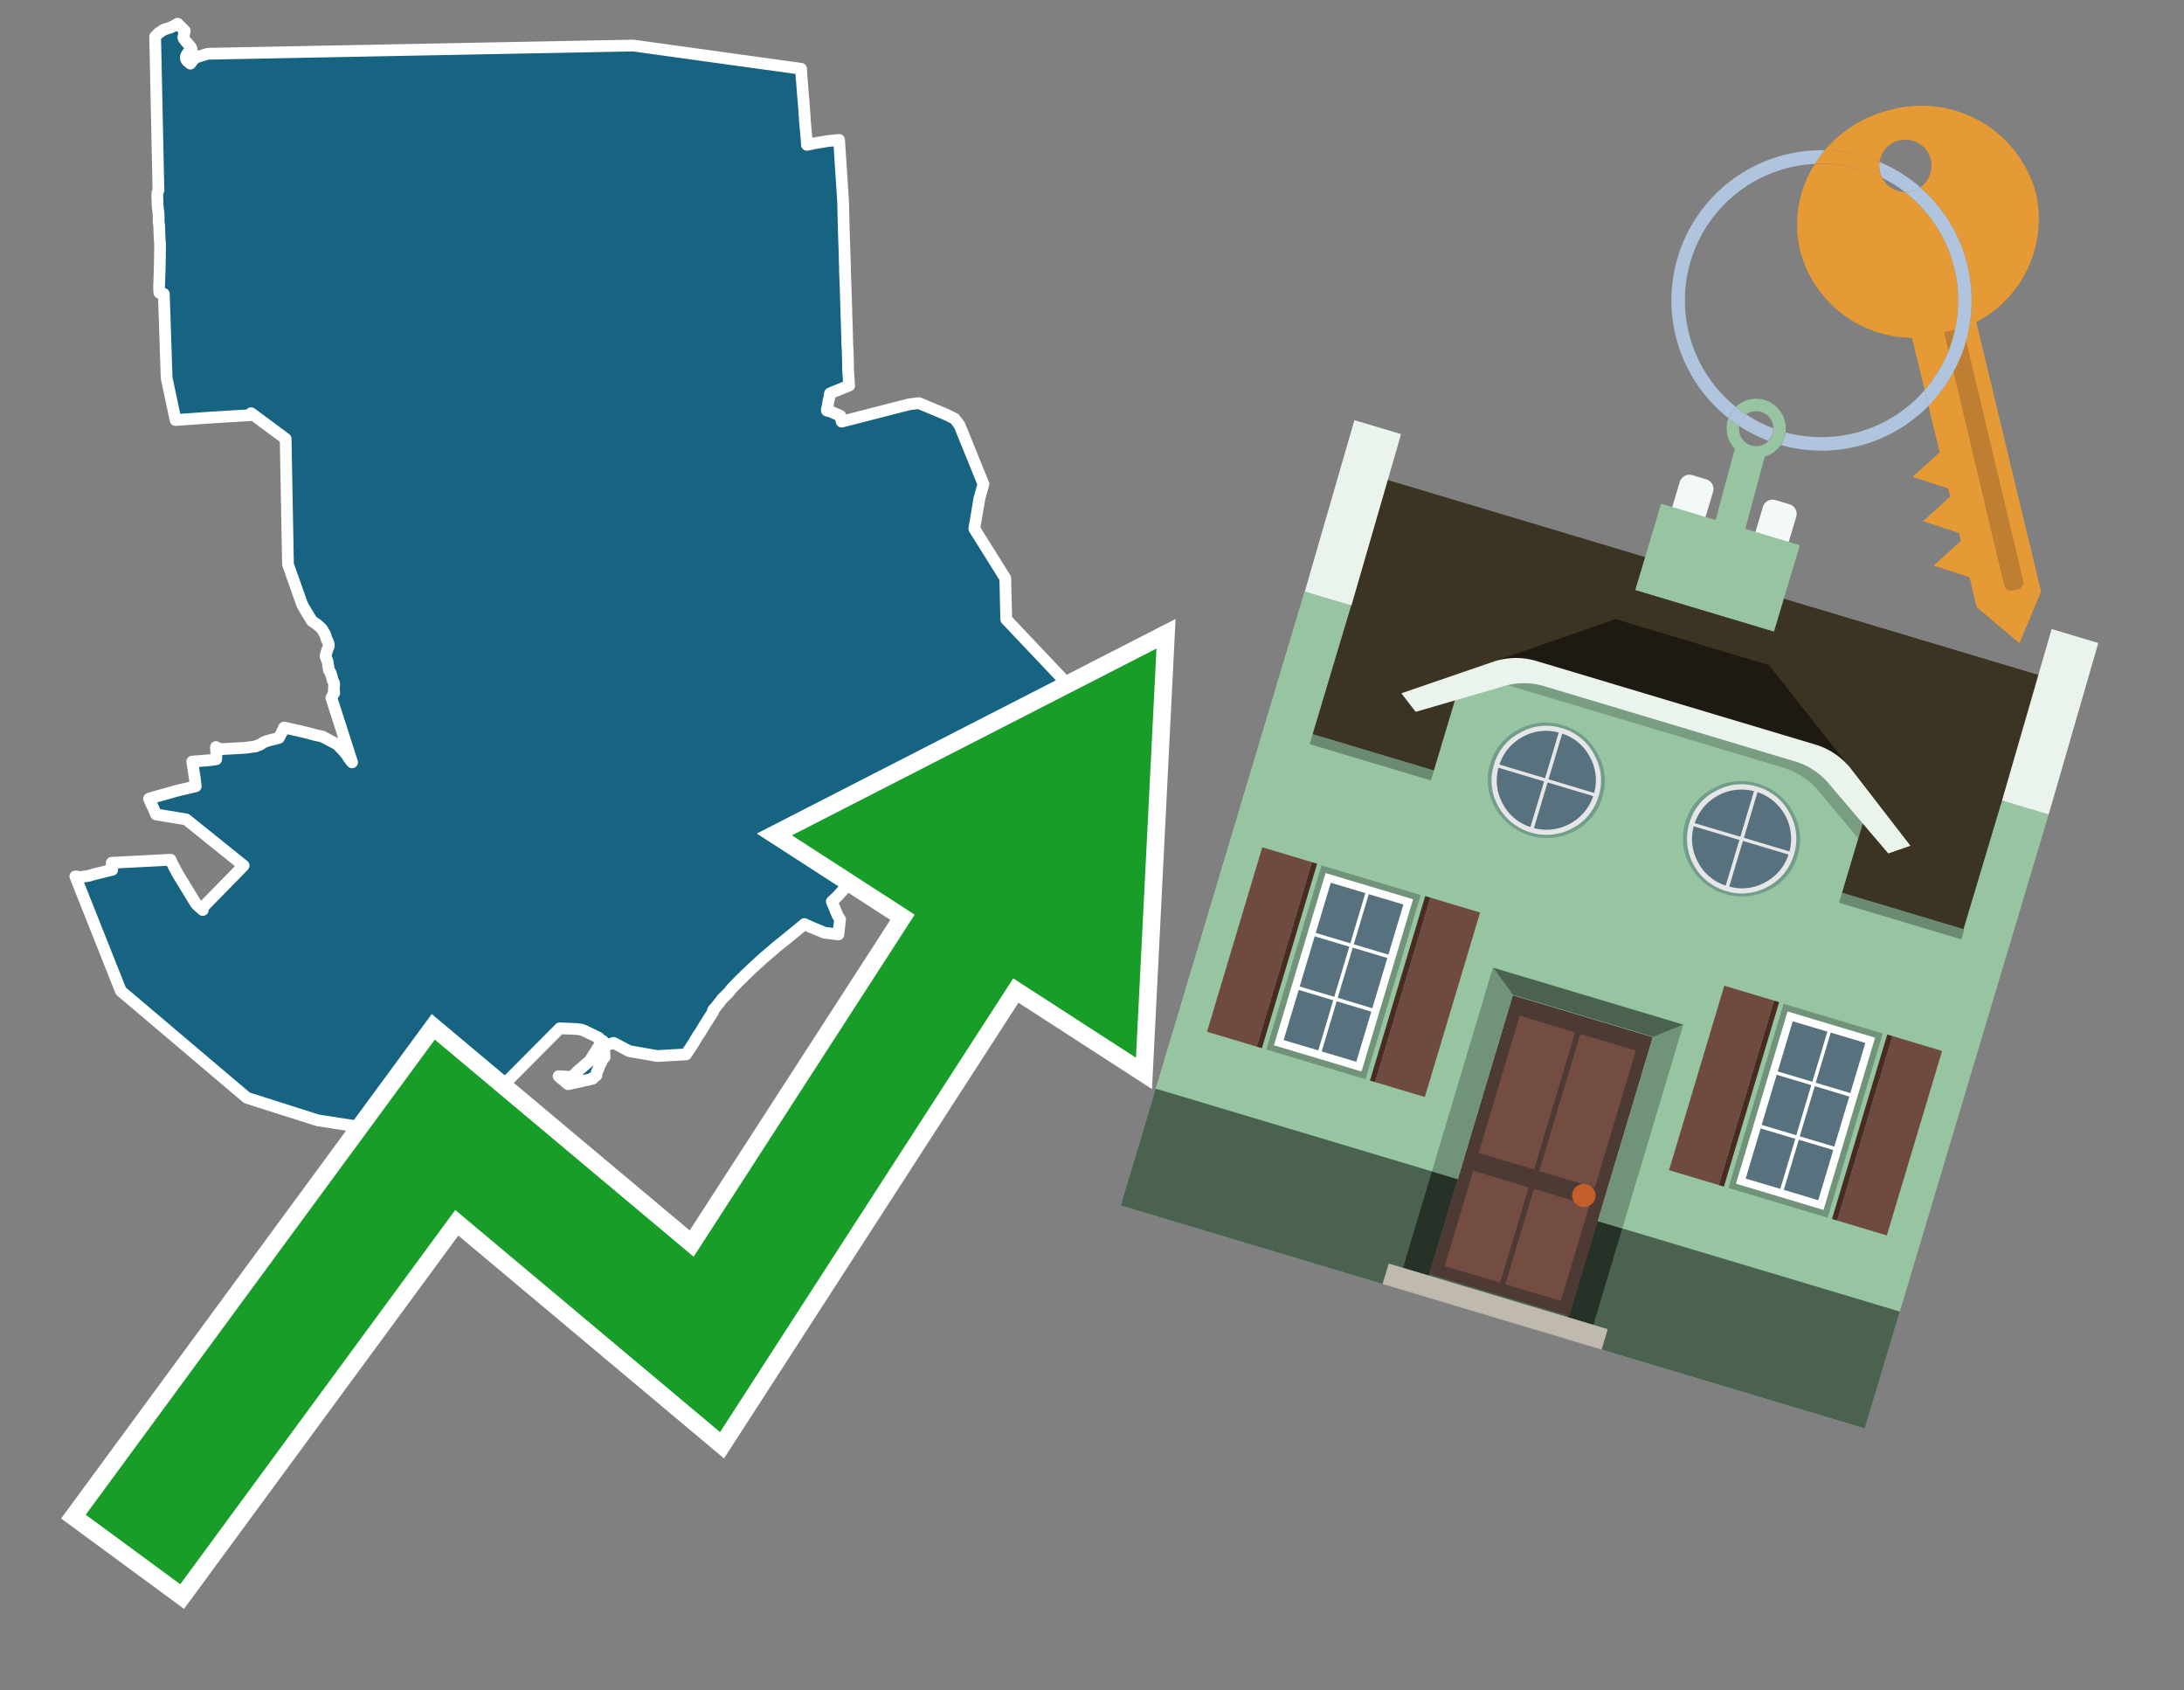<svg id="Text" xmlns="http://www.w3.org/2000/svg" width="93.05" height="72" viewBox="0 0 93.05 72"><rect x="0" y="0" width="93.05" height="72" fill="#808080" stroke="none"/><polygon points="3.21,37.33 3.43,37.36 3.8,37.3 4.07,37.22 4.41,37.14 4.56,37.1 4.78,37.05 4.76,36.8 4.76,36.75 7.27,36.62 7.28,36.66 7.43,36.96 7.6,37.27 7.95,37.84 8.32,38.45 8.35,38.49 8.4,38.55 8.64,38.76 8.61,38.68 10.38,36.87 7.93,34.9 6.65,34.69 6.61,34.61 6.58,34.53 6.53,34.41 6.46,34.27 6.35,34.02 6.47,33.98 6.58,33.95 7.54,33.68 7.84,33.61 8.34,33.49 8.29,33.08 8.19,32.44 8.94,32.38 9.21,32.34 9.22,32.19 9.21,31.97 9.2,31.82 9.31,31.88 9.41,31.91 10.47,31.85 10.9,31.79 10.95,31.76 11.08,31.72 11.21,31.63 11.3,31.59 11.38,31.56 11.57,31.51 11.74,31.47 11.88,31.43 12.02,31.17 12.1,30.99 12.24,31.02 12.78,31.14 13.15,31.23 13.3,31.27 13.44,31.31 13.73,31.37 14.28,31.66 14.35,31.69 14.66,32.01 14.72,32.09 14.78,32.16 14.85,32.28 15,32.47 14.12,29.73 14.13,29.7 14.18,29.62 14.2,29.56 14.24,29.52 14.24,29.49 14.22,29.4 14.24,29.14 14.22,29.06 14.16,28.95 14.15,28.85 14.1,28.71 14.09,28.67 14.01,28.54 14,28.46 13.98,28.34 13.95,28.15 13.91,28.06 13.87,27.95 13.91,27.79 13.94,27.69 13.99,27.57 14,27.54 14.01,27.5 14.01,27.47 13.99,27.39 13.98,27.36 13.97,27.33 13.92,27.24 13.91,27.21 13.85,27.02 13.81,26.95 13.79,26.92 13.73,26.81 13.68,26.75 13.52,26.61 13.42,26.54 13.29,26.45 13.07,26.09 12.97,25.92 12.87,25.74 12.27,24.04 12.17,18.69 10.7,17.6 10.71,17.68 9.24,17.77 8.76,17.8 7.93,17.86 7.48,17.89 7.1,16.1 6.98,12.52 6.79,12.47 6.78,12.36 6.78,12.17 6.79,11.89 6.79,11.86 6.81,11.2 6.82,10.45 6.82,10.4 6.8,10.13 6.78,9.58 6.76,9.47 6.76,9.37 6.76,9.21 6.75,9.06 6.72,8.81 6.71,8.69 6.71,8.54 6.7,8.33 6.71,8.19 6.75,8.11 6.61,1.56 6.65,1.52 6.71,1.46 6.75,1.42 6.79,1.39 6.95,1.28 7.02,1.25 7.11,1.22 7.22,1.19 7.35,1.13 7.49,1.06 7.57,1.01 7.87,1.31 7.81,1.6 7.84,1.66 7.86,1.69 7.95,1.8 8.13,2.01 8.16,2.09 8.17,2.16 8.13,2.21 8.01,2.25 7.94,2.35 7.92,2.41 7.92,2.49 7.93,2.52 7.95,2.56 7.97,2.59 8,2.62 8.04,2.65 8.11,2.71 8.3,2.46 8.85,2.29 26.98,1.94 34.13,2.93 34.15,3.3 34.16,3.38 34.22,4.15 34.23,4.22 34.29,5.06 34.29,5.11 34.33,5.55 34.36,5.88 34.38,6.17 34.83,6.08 35.03,6.05 35.19,6.02 35.45,5.99 35.75,5.96 35.92,8.58 35.95,9.82 35.99,10.99 35.99,11.06 35.99,11.15 36,11.34 36,11.51 36,11.54 36.02,12.03 36.06,13.26 36.06,13.35 36.08,13.9 36.1,14.69 36.11,14.81 36.13,15.43 36.13,15.54 36.13,15.7 36.16,16.17 36.17,16.32 36.18,16.42 36.03,16.48 35.72,16.61 35.54,16.68 35.47,16.71 35.36,16.76 35.33,16.95 35.29,17.11 35.27,17.26 35.25,17.35 35.24,17.39 35.23,17.45 35.23,17.49 35.36,17.52 35.8,17.71 35.86,17.96 38.35,17.32 38.75,17.22 39.15,17.17 40.25,17.63 40.67,17.83 40.88,18.11 41.9,20.62 41.73,21.22 41.51,22.52 42.83,24.63 42.87,26.38 48.93,32.78 49.05,33.27 47.95,33.24 47.03,33.21 46.77,32.54 46.61,32.25 40.21,32.12 39.19,32.31 38.72,32.89 38.48,32.84 38.25,33.04 38.15,33.17 38.12,33.31 38.08,33.52 38.04,33.78 37.94,34.72 37.93,34.83 36.97,35.15 36.84,35.95 36.8,36.21 36.71,36.42 36.69,36.49 36.6,36.72 36.28,37.39 36.22,37.49 36.13,37.64 36.01,37.8 35.84,38 35.74,38.11 35.69,38.16 35.61,38.24 35.44,38.4 35.68,38.98 35.79,39.16 35.72,39.8 35.13,39.73 34.44,39.44 34.27,39.36 34.08,39.52 33.37,40.1 33.08,40.33 32.78,40.59 32.52,40.81 32.18,41.12 31.83,41.45 31.8,41.48 31.75,41.52 31.69,41.59 31.53,41.74 31.18,42.1 31.02,42.3 30.77,42.54 30.66,42.69 30.58,42.79 30.5,42.89 30.43,42.97 30.38,43.03 30.39,43.08 30.04,43.63 29.82,43.99 29.79,44.04 29.76,44.07 29.57,44.39 29.39,44.67 29.25,44.88 29.23,44.91 28,44.98 26.8,44.77 26.24,44.47 26.14,44.42 25.76,44.54 25.74,44.57 25.71,44.61 25.74,44.73 25.75,44.82 25.76,45.03 25.7,45.09 25.65,45.14 25.62,45.22 25.62,45.25 25.59,45.29 25.54,45.39 25.51,45.49 25.49,45.54 25.46,45.59 25.44,45.63 25.41,45.75 25.41,45.81 25.25,45.91 25.26,45.94 25.12,45.98 24.97,46.01 24.82,46.04 24.67,46.08 24.47,46.12 24.35,46.15 24.2,46.18 23.8,45.84 24.32,45.87 24.56,45.71 24.55,45.68 25.13,45.18 25.43,44.7 25.65,44.36 25.68,44.33 25.51,44.26 25.52,44.21 25.34,44.12 24.99,43.95 24.79,43.86 24.57,43.83 23.85,43.8 20.38,47.29 20.51,47.57 20.5,47.6 20.47,47.66 20.46,47.69 20.44,47.76 20.4,48.05 20.37,48.25 20.72,48.94 20.63,49 20.57,49.03 20.51,49.07 20.45,49.11 20.3,49.21 20.23,49.24 20.06,49.31 20.02,49.34 19.95,49.41 19.85,49.5 19.76,49.59 19.72,49.62 19.68,49.65 19.62,49.7 19.58,49.76 19.53,49.81 19.49,49.89 19.4,50.04 19.38,50.08 19.37,50.11 19.34,50.16 19.33,50.19 19.31,50.23 19.3,50.28 19.28,50.41 19.25,50.5 19.21,50.57 19.21,50.63 19.2,50.67 19.2,50.7 19.19,50.75 19.16,50.81 19.15,50.84 19.14,50.91 19.13,50.94 19.1,50.97 19.08,51 18.37,50.54 17.12,49.53 16.45,48.72 16.6,48.87 16.12,48.29 15.84,48.01 15.59,47.84 15.57,47.88 15.4,47.92 15.16,47.97 13.54,47.72 10.52,46.76 5.15,42.21 " fill="#166382" stroke="#fff" stroke-linejoin="round" stroke-width="0.5"/><polygon points="49.272 27.624 33.741 35.58 38.97 38.959 29.553 53.529 18.525 44.281 3.652 64.518 7.681 67.479 19.396 51.538 30.678 60.999 43.169 41.673 48.398 45.053 49.272 27.624" fill="none" stroke="#fff" stroke-miterlimit="10" stroke-width="1.5"/><polygon points="49.272 27.624 33.741 35.58 38.97 38.959 29.553 53.529 18.525 44.281 3.652 64.518 7.681 67.479 19.396 51.538 30.678 60.999 43.169 41.673 48.398 45.053 49.272 27.624" fill="#179d28"/><path d="M80.19,7.577a1.16,1.16,0,0,1-.094-.251,1.114,1.114,0,0,1-.018-.429A6.367,6.367,0,0,0,77.743,6.4a5.269,5.269,0,0,0-.423.577c.1,0,.192-.007.288-.007A5.794,5.794,0,0,1,80.19,7.577Z" fill="#e69a35"/><path d="M77.608,6.4A6.394,6.394,0,0,0,73.64,17.81a1.26,1.26,0,0,1,.317-.48A5.821,5.821,0,0,1,77.32,6.981a5.269,5.269,0,0,1,.423-.577Z" fill="#b0c4de"/><path d="M84.2,13.72a4.962,4.962,0,0,0,2.545-5.48,5.047,5.047,0,0,0-6.179-3.566A5.322,5.322,0,0,0,77.743,6.4a6.367,6.367,0,0,1,2.335.493,1.114,1.114,0,1,1,1.736,1.084,6.392,6.392,0,0,1,.347,9.3l.479,1.985-.438.4-.716.648.92.3.6.2.082.341-.438.4-.716.648.92.3.605.2.082.341-.438.4-.716.649.92.3.605.2.307,1.274,1.821,1.534.921-2.2Z" fill="#e69a35"/><path d="M81.154,8.179a1.115,1.115,0,0,1-.964-.6,5.794,5.794,0,0,0-2.582-.6c-.1,0-.192,0-.288.007a4.783,4.783,0,0,0-.625,3.685,4.962,4.962,0,0,0,4.765,3.715L82,16.617a5.82,5.82,0,0,0-.846-8.438Z" fill="#e69a35"/><path d="M74.1,18.142a6.386,6.386,0,0,0,1.232.63.73.73,0,0,0,.224-.527h0a5.783,5.783,0,0,1-1.159-.593A.733.733,0,0,0,74.1,18.142Z" fill="#b0c4de"/><path d="M74.4,17.652q-.228-.152-.44-.322a1.26,1.26,0,0,0-.317.48c.148.117.3.228.46.332A.733.733,0,0,1,74.4,17.652Z" fill="#b0c4de"/><path d="M74.824,16.984a1.257,1.257,0,0,0-.867.346c.141.114.288.222.44.322a.731.731,0,0,1,1.159.593h0a.732.732,0,1,1-1.463,0,.7.7,0,0,1,.007-.1c-.158-.1-.312-.215-.46-.332a1.258,1.258,0,0,0,.273,1.3l-.979,3.635,1.275.341.98-3.639a1.266,1.266,0,0,0,.681-.5,1.249,1.249,0,0,0,.2-.538,1.328,1.328,0,0,0,.012-.168A1.262,1.262,0,0,0,74.824,16.984Z" fill="#97c4a1"/><path d="M85.974,25.1l-.226.053a.3.3,0,0,1-.362-.223l-2.56-10.777.81-.193L86.2,24.736A.3.3,0,0,1,85.974,25.1Z" fill="#bf7f32"/><path d="M80.1,7.326a1.16,1.16,0,0,0,.094.251,5.833,5.833,0,0,1,.964.6,1.137,1.137,0,0,0,.287-.031,1.108,1.108,0,0,0,.373-.167A6.371,6.371,0,0,0,80.078,6.9,1.114,1.114,0,0,0,80.1,7.326Z" fill="#b0c4de"/><path d="M77.608,18.618a5.836,5.836,0,0,1-1.534-.2,1.24,1.24,0,0,1-.2.537,6.4,6.4,0,0,0,6.291-1.666L82,16.617A5.807,5.807,0,0,1,77.608,18.618Z" fill="#b0c4de"/><path d="M81.814,7.981a1.108,1.108,0,0,1-.373.167,1.137,1.137,0,0,1-.287.031A5.82,5.82,0,0,1,82,16.617l.161.667a6.392,6.392,0,0,0-.347-9.3Z" fill="#b0c4de"/><polygon points="83.79 39.753 55.78 31.364 58.988 20.404 86.964 28.783 83.79 39.753 83.79 39.753" fill="#3c3422" fill-rule="evenodd"/><polygon points="81.705 53.32 87.284 34.692 85.297 34.097 83.656 39.575 55.926 31.269 57.567 25.791 55.579 25.196 47.746 51.348 79.451 60.844 81.705 53.32" fill="#97c4a1" fill-rule="evenodd"/><rect x="69.522" y="21.148" width="0.444" height="28.983" transform="translate(15.592 92.226) rotate(-73.326)" opacity="0.3"/><polygon points="87.284 34.692 85.297 34.097 87.411 26.793 89.398 27.388 87.284 34.692 87.284 34.692" fill="#eaf3ec" fill-rule="evenodd"/><polygon points="57.578 25.794 55.591 25.199 57.705 17.896 59.692 18.491 57.578 25.794 57.578 25.794" fill="#eaf3ec" fill-rule="evenodd"/><polygon points="79.451 60.844 80.943 55.865 49.238 46.369 47.747 51.348 79.451 60.844 79.451 60.844" fill="#4c6251" fill-rule="evenodd"/><path d="M71.566,20.528l-.522,1.743,1.418.425.523-1.744a.432.432,0,0,0-.289-.536l-.593-.177A.431.431,0,0,0,71.566,20.528Z" fill="#f3f9f8" fill-rule="evenodd"/><path d="M75.111,21.589l-.522,1.743,1.418.425.522-1.743a.43.43,0,0,0-.289-.536l-.593-.178A.43.43,0,0,0,75.111,21.589Z" fill="#f3f9f8" fill-rule="evenodd"/><polygon points="75.368 28.329 68.829 26.37 63.807 28.121 78.733 32.591 75.368 28.329" fill="#1e1a11"/><polygon points="78.248 32.422 64.442 28.287 62.236 28.998 60.064 36.247 77.453 41.455 79.651 34.116 78.248 32.422" fill="#97c4a1"/><path d="M77.74,32.516S65.088,28.725,65,28.7l-.938.43,11.892,3.562a3.175,3.175,0,0,1,1.532,1l1.685,2.02.327-1.09Z" fill-rule="evenodd" opacity="0.2"/><path d="M77.35,31.716,65.458,28.154a3.041,3.041,0,0,0-1.854.037l-3.9,1.339.611.79,3.626-1.054a3.045,3.045,0,0,1,1.855-.037l10.673,3.2A3.028,3.028,0,0,1,78,33.477l2.45,2.874.945-.325-2.518-3.26A3.036,3.036,0,0,0,77.35,31.716Z" fill="#eaf3ec"/><polygon points="76.683 23.223 70.773 21.453 69.671 25.132 75.581 26.902 76.683 23.223 76.683 23.223" fill="#97c4a1" fill-rule="evenodd"/><g id="Symbol_9_0_Layer2_0_MEMBER_8_MEMBER_21_MEMBER_0_FILL" data-name="Symbol 9 0 Layer2 0 MEMBER 8 MEMBER 21 MEMBER 0 FILL"><path d="M66.584,30.892a2.39,2.39,0,0,0-1.891.189,2.317,2.317,0,0,0-1.2,1.448A2.345,2.345,0,0,0,63.7,34.4a2.528,2.528,0,0,0,3.367,1.008,2.339,2.339,0,0,0,1.2-1.447,2.313,2.313,0,0,0-.208-1.87A2.394,2.394,0,0,0,66.584,30.892Z" fill="#729d8c"/></g><g id="Symbol_9_0_Layer2_0_MEMBER_8_MEMBER_21_MEMBER_1_FILL" data-name="Symbol 9 0 Layer2 0 MEMBER 8 MEMBER 21 MEMBER 1 FILL"><path d="M66.547,31.016a2.241,2.241,0,0,0-1.769.185,2.213,2.213,0,0,0-1.127,1.376,2.239,2.239,0,0,0,.185,1.768,2.341,2.341,0,0,0,3.145.942,2.234,2.234,0,0,0,1.126-1.376,2.207,2.207,0,0,0-.185-1.768A2.237,2.237,0,0,0,66.547,31.016Z" fill="#e6e6e6"/></g><g id="Symbol_9_0_Layer2_0_MEMBER_8_MEMBER_21_MEMBER_2_MEMBER_0_FILL" data-name="Symbol 9 0 Layer2 0 MEMBER 8 MEMBER 21 MEMBER 2 MEMBER 0 FILL"><path d="M65.787,33.284,63.843,32.7a2.036,2.036,0,0,0,.186,1.539,2.015,2.015,0,0,0,1.175.986Z" fill="#58717f"/></g><g id="Symbol_9_0_Layer2_0_MEMBER_8_MEMBER_21_MEMBER_2_MEMBER_1_FILL" data-name="Symbol 9 0 Layer2 0 MEMBER 8 MEMBER 21 MEMBER 2 MEMBER 1 FILL"><path d="M65.827,33.148l.582-1.944a2.01,2.01,0,0,0-1.523.178,2.037,2.037,0,0,0-1,1.183Z" fill="#58717f"/></g><g id="Symbol_9_0_Layer2_0_MEMBER_8_MEMBER_21_MEMBER_2_MEMBER_2_FILL" data-name="Symbol 9 0 Layer2 0 MEMBER 8 MEMBER 21 MEMBER 2 MEMBER 2 FILL"><path d="M67.878,33.91l-1.943-.582-.582,1.944a2.1,2.1,0,0,0,2.525-1.362Z" fill="#58717f"/></g><g id="Symbol_9_0_Layer2_0_MEMBER_8_MEMBER_21_MEMBER_2_MEMBER_3_FILL" data-name="Symbol 9 0 Layer2 0 MEMBER 8 MEMBER 21 MEMBER 2 MEMBER 3 FILL"><path d="M66.558,31.249l-.582,1.943,1.943.582a2.031,2.031,0,0,0-.186-1.539A2.009,2.009,0,0,0,66.558,31.249Z" fill="#58717f"/></g><g id="Symbol_9_0_Layer2_0_MEMBER_8_MEMBER_21_MEMBER_0_FILL-2" data-name="Symbol 9 0 Layer2 0 MEMBER 8 MEMBER 21 MEMBER 0 FILL"><path d="M74.9,33.384a2.4,2.4,0,0,0-1.891.189,2.316,2.316,0,0,0-1.2,1.448,2.341,2.341,0,0,0,.209,1.87A2.527,2.527,0,0,0,75.387,37.9a2.345,2.345,0,0,0,1.2-1.447,2.314,2.314,0,0,0-.209-1.87A2.389,2.389,0,0,0,74.9,33.384Z" fill="#729d8c"/></g><g id="Symbol_9_0_Layer2_0_MEMBER_8_MEMBER_21_MEMBER_1_FILL-2" data-name="Symbol 9 0 Layer2 0 MEMBER 8 MEMBER 21 MEMBER 1 FILL"><path d="M74.867,33.508a2.239,2.239,0,0,0-1.768.185,2.21,2.21,0,0,0-1.127,1.376,2.316,2.316,0,0,0,1.564,2.883,2.261,2.261,0,0,0,1.765-.173A2.237,2.237,0,0,0,76.428,36.4a2.209,2.209,0,0,0-.185-1.769A2.239,2.239,0,0,0,74.867,33.508Z" fill="#e6e6e6"/></g><g id="Symbol_9_0_Layer2_0_MEMBER_8_MEMBER_21_MEMBER_2_MEMBER_0_FILL-2" data-name="Symbol 9 0 Layer2 0 MEMBER 8 MEMBER 21 MEMBER 2 MEMBER 0 FILL"><path d="M74.107,35.776l-1.943-.582a2.031,2.031,0,0,0,.186,1.539,2.009,2.009,0,0,0,1.175.986Z" fill="#58717f"/></g><g id="Symbol_9_0_Layer2_0_MEMBER_8_MEMBER_21_MEMBER_2_MEMBER_1_FILL-2" data-name="Symbol 9 0 Layer2 0 MEMBER 8 MEMBER 21 MEMBER 2 MEMBER 1 FILL"><path d="M74.148,35.64,74.73,33.7a2.1,2.1,0,0,0-2.525,1.362Z" fill="#58717f"/></g><g id="Symbol_9_0_Layer2_0_MEMBER_8_MEMBER_21_MEMBER_2_MEMBER_2_FILL-2" data-name="Symbol 9 0 Layer2 0 MEMBER 8 MEMBER 21 MEMBER 2 MEMBER 2 FILL"><path d="M76.2,36.4l-1.943-.582-.582,1.944a2.015,2.015,0,0,0,1.523-.178A2.036,2.036,0,0,0,76.2,36.4Z" fill="#58717f"/></g><g id="Symbol_9_0_Layer2_0_MEMBER_8_MEMBER_21_MEMBER_2_MEMBER_3_FILL-2" data-name="Symbol 9 0 Layer2 0 MEMBER 8 MEMBER 21 MEMBER 2 MEMBER 3 FILL"><path d="M74.879,33.741,74.3,35.684l1.943.582a2.1,2.1,0,0,0-1.361-2.525Z" fill="#58717f"/></g><polygon points="51.426 43.946 53.542 44.58 55.896 36.723 53.78 36.089 51.426 43.946 51.426 43.946" fill="#6e4a3f" fill-rule="evenodd"/><polygon points="53.542 44.58 53.764 44.647 56.117 36.789 55.896 36.723 53.542 44.58 53.542 44.58" fill="#482b22" fill-rule="evenodd"/><polygon points="60.706 46.726 58.59 46.092 60.943 38.235 63.059 38.868 60.706 46.726 60.706 46.726" fill="#6e4a3f" fill-rule="evenodd"/><polygon points="58.59 46.092 58.368 46.026 60.722 38.168 60.943 38.235 58.59 46.092 58.59 46.092" fill="#482b22" fill-rule="evenodd"/><rect x="53.146" y="39.209" width="8.19" height="4.408" transform="translate(1.145 84.365) rotate(-73.326)" fill="#719379"/><polygon points="60.205 38.304 56.474 37.187 54.277 44.522 58.008 45.639 60.205 38.304 60.205 38.304" fill="#fff" fill-rule="evenodd"/><path d="M59.792,38.527l-.64,2.136-1.474-.442.639-2.135,1.475.441Zm-1.621-.485-.64,2.136-1.474-.442L56.7,37.6l1.474.442Zm-2.158,1.84,1.475.441-.64,2.136-1.474-.441.639-2.136Zm-.683,2.282,1.474.441-.639,2.136L54.69,44.3l.64-2.135Zm.981,2.621.639-2.136,1.475.442-.64,2.135-1.474-.441Zm2.158-1.84L56.994,42.5l.64-2.136,1.474.442-.639,2.136Z" fill="#58717f" fill-rule="evenodd"/><polygon points="80.39 52.621 78.274 51.988 80.628 44.13 82.743 44.764 80.39 52.621 80.39 52.621" fill="#6e4a3f" fill-rule="evenodd"/><polygon points="78.274 51.988 78.053 51.921 80.406 44.064 80.628 44.13 78.274 51.988 78.274 51.988" fill="#482b22" fill-rule="evenodd"/><polygon points="71.111 49.842 73.227 50.476 75.58 42.619 73.464 41.985 71.111 49.842 71.111 49.842" fill="#6e4a3f" fill-rule="evenodd"/><polygon points="73.227 50.476 73.448 50.542 75.802 42.685 75.58 42.619 73.227 50.476 73.227 50.476" fill="#482b22" fill-rule="evenodd"/><rect x="72.83" y="45.105" width="8.19" height="4.408" transform="translate(9.534 107.426) rotate(-73.326)" fill="#719379"/><polygon points="76.159 43.083 79.889 44.2 77.692 51.535 73.962 50.418 76.159 43.083 76.159 43.083" fill="#fff" fill-rule="evenodd"/><path d="M76.381,43.5l1.475.442-.64,2.135-1.475-.441.64-2.136ZM78,43.981l1.474.442-.64,2.136-1.474-.442L78,43.981Zm.791,2.724-.64,2.135L76.679,48.4l.64-2.136,1.474.442Zm-.684,2.282-.639,2.135L76,50.68l.64-2.135,1.474.442Zm-2.26,1.65L74.375,50.2l.639-2.135,1.475.441-.64,2.136Zm-.791-2.724.64-2.135,1.474.441-.639,2.136-1.475-.442Z" fill="#58717f" fill-rule="evenodd"/><polygon points="67.888 56.431 69.118 52.323 68.019 51.994 66.789 56.102 67.888 56.431 67.888 56.431" fill="#263128" fill-rule="evenodd"/><polygon points="60.877 54.331 62.108 50.223 61.007 49.894 59.776 54.002 60.877 54.331 60.877 54.331" fill="#263128" fill-rule="evenodd"/><g id="Symbol_9_0_Layer2_0_MEMBER_8_MEMBER_12_MEMBER_0_FILL" data-name="Symbol 9 0 Layer2 0 MEMBER 8 MEMBER 12 MEMBER 0 FILL"><path d="M70.418,44.178l-5.965-1.786L60.9,54.27l5.964,1.786Z" fill="#4e3a34"/></g><g id="Symbol_9_0_Layer2_0_MEMBER_8_MEMBER_12_MEMBER_1_MEMBER_0_FILL" data-name="Symbol 9 0 Layer2 0 MEMBER 8 MEMBER 12 MEMBER 1 MEMBER 0 FILL"><path d="M65.358,49.815l1.75-5.843-2.363-.708L63,49.107Z" fill="#744d42"/></g><g id="Symbol_9_0_Layer2_0_MEMBER_8_MEMBER_12_MEMBER_1_MEMBER_1_FILL" data-name="Symbol 9 0 Layer2 0 MEMBER 8 MEMBER 12 MEMBER 1 MEMBER 1 FILL"><path d="M67.331,44.039l-1.75,5.842,2.364.708,1.75-5.842Z" fill="#744d42"/></g><g id="Symbol_9_0_Layer2_0_MEMBER_8_MEMBER_12_MEMBER_2_MEMBER_0_FILL" data-name="Symbol 9 0 Layer2 0 MEMBER 8 MEMBER 12 MEMBER 2 MEMBER 0 FILL"><path d="M63.915,54.633l1.215-4.058-2.363-.707-1.215,4.057Z" fill="#744d42"/></g><g id="Symbol_9_0_Layer2_0_MEMBER_8_MEMBER_12_MEMBER_2_MEMBER_1_FILL" data-name="Symbol 9 0 Layer2 0 MEMBER 8 MEMBER 12 MEMBER 2 MEMBER 1 FILL"><path d="M66.5,55.407l1.215-4.057-2.363-.708L64.138,54.7Z" fill="#744d42"/></g><g id="Symbol_9_0_Layer2_0_MEMBER_8_MEMBER_13_FILL" data-name="Symbol 9 0 Layer2 0 MEMBER 8 MEMBER 13 FILL"><path d="M67.959,51.058a.439.439,0,0,0-.045-.367.487.487,0,0,0-.669-.2.445.445,0,0,0-.239.282.457.457,0,0,0,.041.378.481.481,0,0,0,.293.242.459.459,0,0,0,.377-.042A.453.453,0,0,0,67.959,51.058Z" fill="#c35e2d"/></g><g id="Symbol_9_0_Layer2_0_MEMBER_8_MEMBER_14_FILL" data-name="Symbol 9 0 Layer2 0 MEMBER 8 MEMBER 14 FILL"><path d="M64.557,42.047l-.951-.833-2.6,8.68,1.1.329Z" fill="#719379"/></g><g id="Symbol_9_0_Layer2_0_MEMBER_8_MEMBER_15_FILL" data-name="Symbol 9 0 Layer2 0 MEMBER 8 MEMBER 15 FILL"><path d="M71.718,43.643l-1.2.19L68.072,52.01l1.046.313Z" fill="#719379"/></g><g id="Symbol_9_0_Layer2_0_MEMBER_8_MEMBER_16_FILL" data-name="Symbol 9 0 Layer2 0 MEMBER 8 MEMBER 16 FILL"><path d="M63.627,41.22l.836,1.156,5.961,1.786,1.294-.519Z" fill="#4c6251"/></g><polygon points="58.905 54.69 59.166 53.819 68.498 56.614 68.237 57.485 58.905 54.69 58.905 54.69" fill="#c0b9ad" fill-rule="evenodd"/></svg>